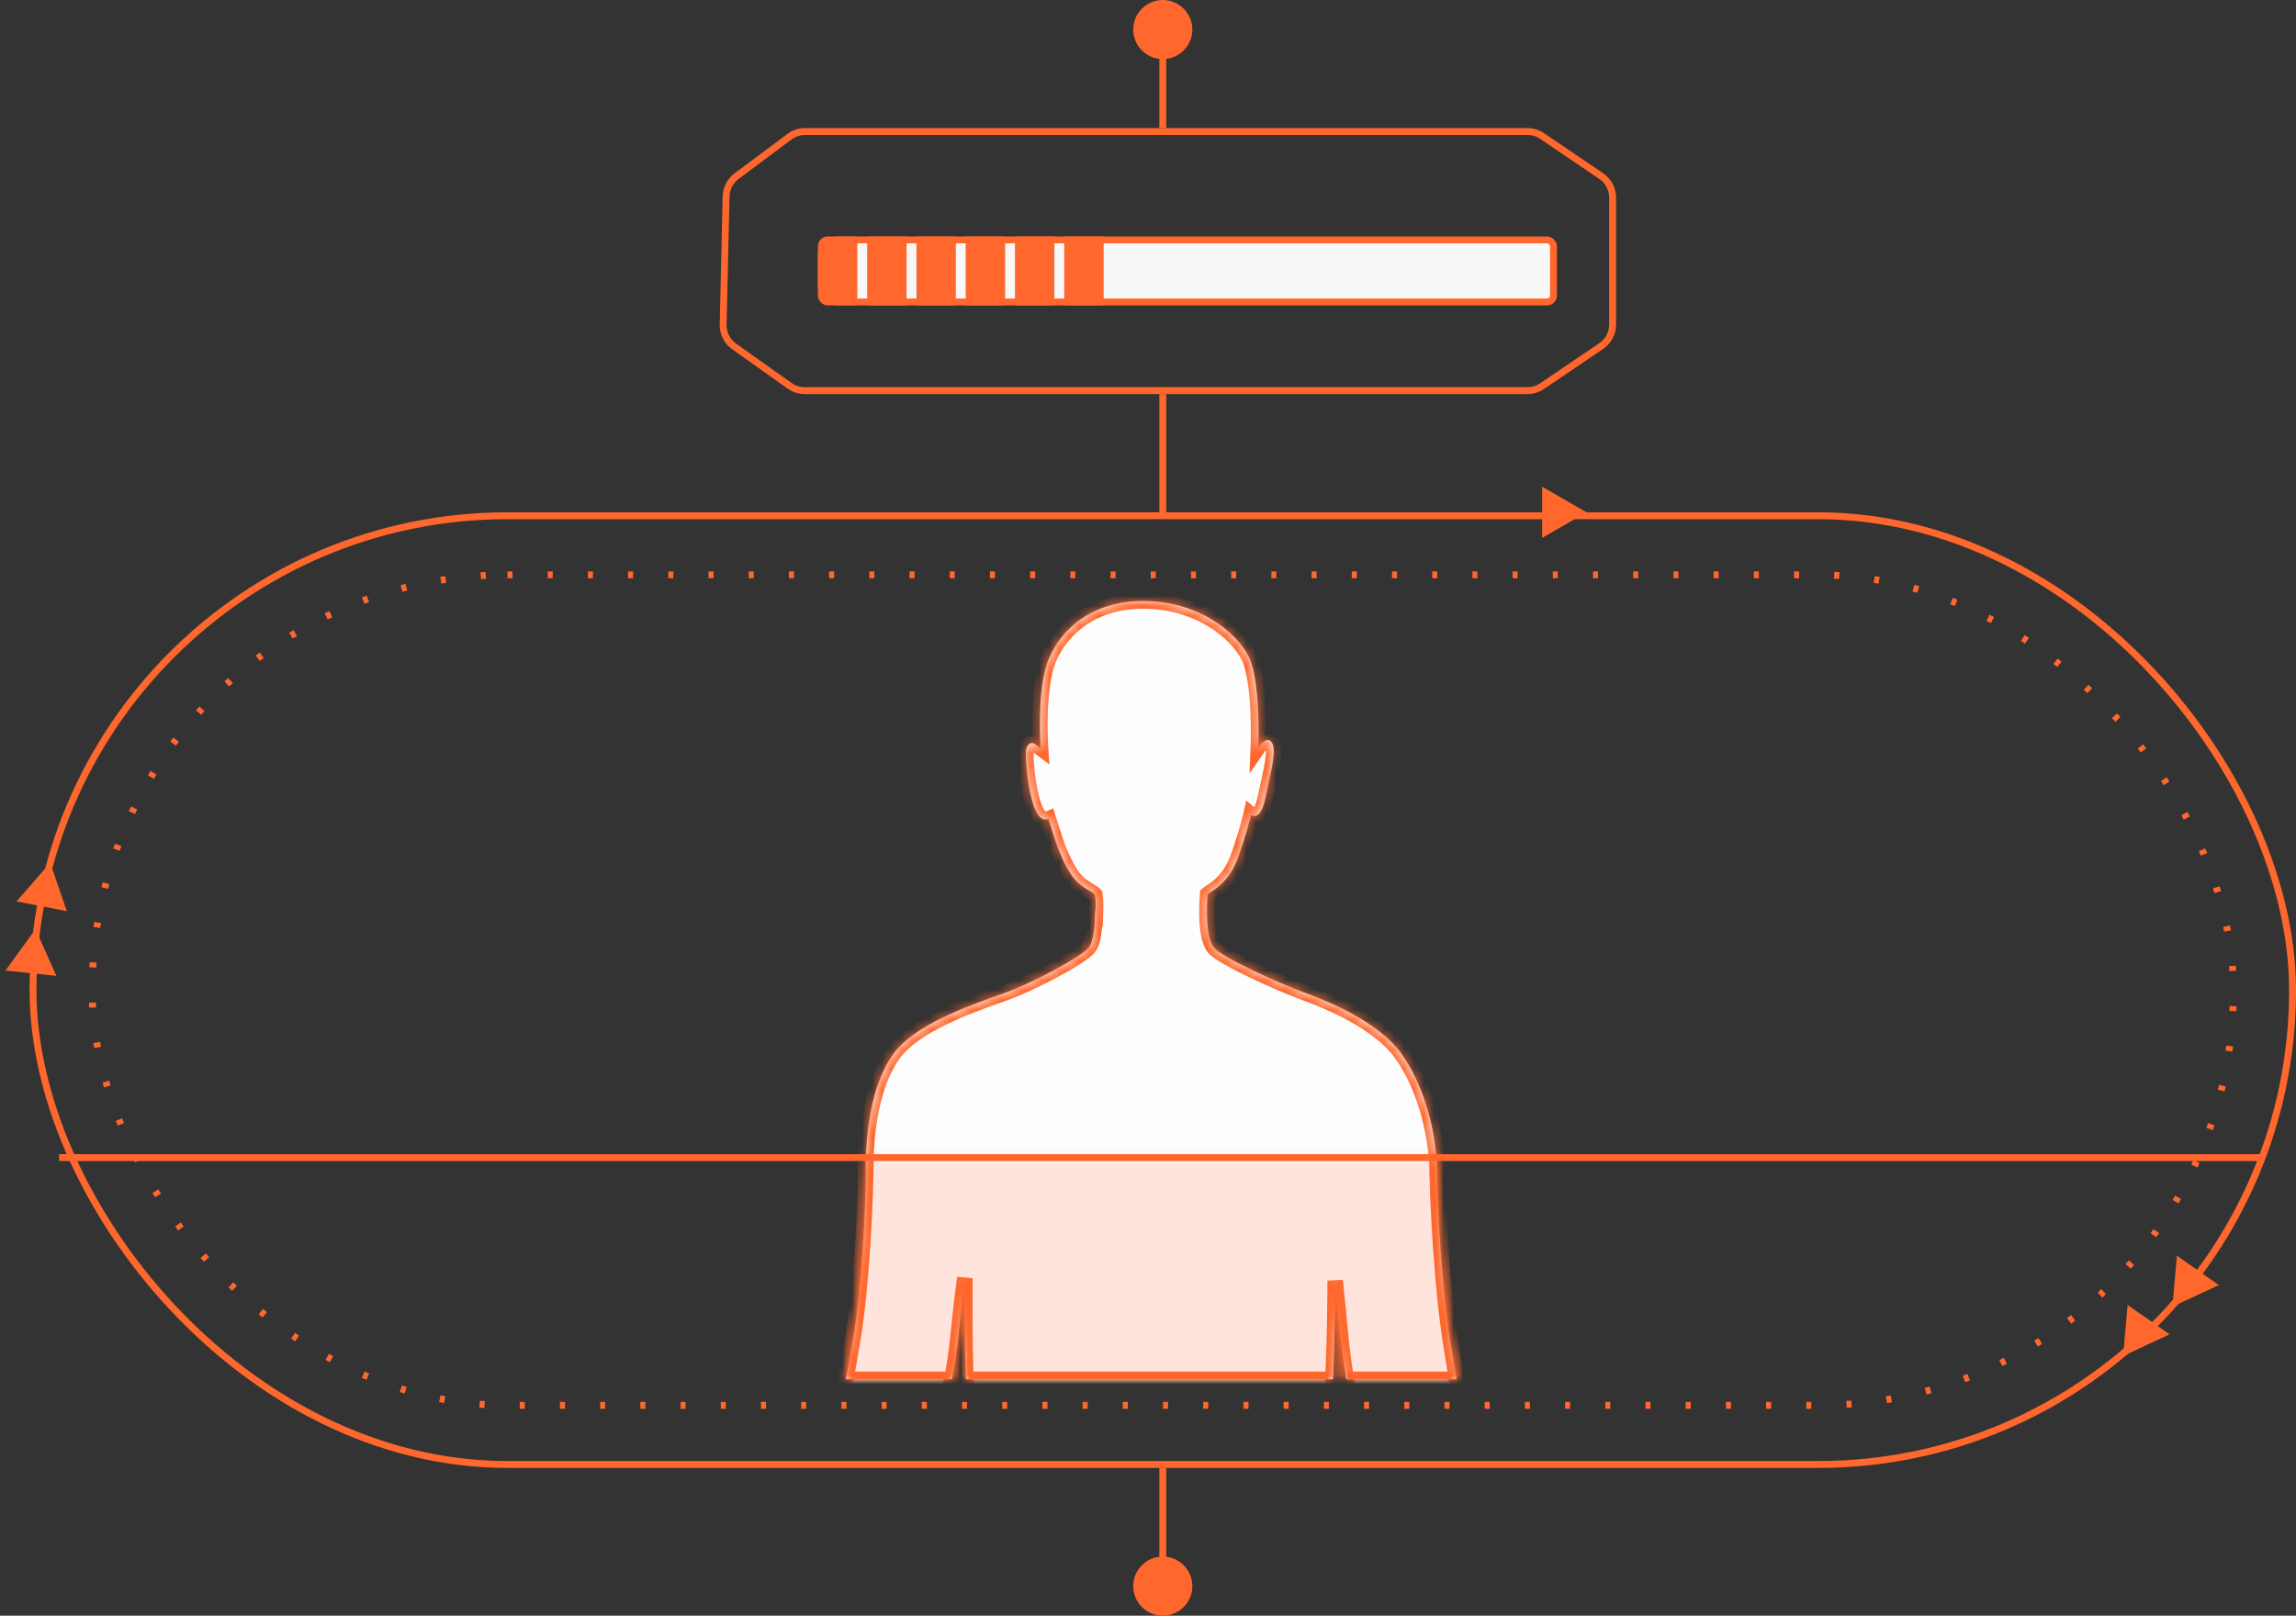 <?xml version="1.0" encoding="UTF-8"?> <svg xmlns="http://www.w3.org/2000/svg" width="233" height="164" viewBox="0 0 233 164" fill="none"><rect x="0" y="0" width="233" height="164" fill="#333333" stroke="none"/><path d="M73.683 19.943C73.702 19.128 74.095 18.367 74.749 17.879L80.117 13.876C80.575 13.534 81.13 13.35 81.701 13.35H155.006C155.537 13.35 156.055 13.509 156.493 13.807L162.487 17.87C163.214 18.363 163.65 19.185 163.65 20.064V32.937C163.65 33.815 163.214 34.637 162.487 35.13L156.493 39.193C156.055 39.491 155.537 39.65 155.006 39.65H81.663C81.113 39.65 80.576 39.479 80.128 39.16L74.501 35.164C73.784 34.654 73.366 33.822 73.386 32.943L73.683 19.943Z" stroke="#FF672D" stroke-width="0.7"></path><rect x="83.35" y="24.35" width="74.3" height="6.3" rx="0.65" fill="#F8F8F8" stroke="#FF672D" stroke-width="0.7"></rect><path d="M83 26C83 24.895 83.895 24 85 24H87V31H85C83.895 31 83 30.105 83 29V26Z" fill="#FF672D"></path><rect x="88" y="24" width="4" height="7" fill="#FF672D"></rect><rect x="93" y="24" width="4" height="7" fill="#FF672D"></rect><rect x="98" y="24" width="4" height="7" fill="#FF672D"></rect><rect x="108" y="24" width="4" height="7" fill="#FF672D"></rect><rect x="103" y="24" width="4" height="7" fill="#FF672D"></rect><circle cx="118" cy="3" r="3" fill="#FF672D"></circle><path d="M118 40V52" stroke="#FF672D" stroke-width="0.7"></path><path d="M118 3L118 13" stroke="#FF672D" stroke-width="0.7"></path><rect x="3.35" y="52.35" width="229.3" height="96.3" rx="48.15" stroke="#FF672D" stroke-width="0.7"></rect><rect x="9.35" y="58.35" width="217.3" height="84.3" rx="42.15" stroke="#FF672D" stroke-width="0.7" stroke-dasharray="0.51 3.57"></rect><mask id="path-14-inside-1_388_398" fill="white"><path fill-rule="evenodd" clip-rule="evenodd" d="M132.388 100.757C135.094 101.749 139.887 103.767 142.201 106.921L142.179 106.91C144.401 109.932 145.692 114.596 145.795 118.169H145.805C145.805 118.246 145.81 118.326 145.815 118.406C145.821 118.486 145.826 118.566 145.826 118.643C145.826 122.271 146.343 131.413 147.272 136.772L147.354 137.255C147.518 138.207 147.675 139.119 147.82 140H136.621C136.35 138.401 136.151 136.878 136.002 135.394C135.609 131.6 135.497 130.442 135.497 130.442C135.497 130.442 135.497 135.382 135.272 140H98.017C97.858 135.92 97.918 130.2 97.918 130.2C97.918 130.2 97.839 130.62 97.702 131.666C97.595 132.476 97.454 133.661 97.287 135.317C97.122 136.912 96.917 138.386 96.597 140H85.832C86.082 138.672 86.328 137.361 86.544 136.11C87.474 130.751 87.867 122.271 87.867 118.643V118.169H87.856C87.908 114.585 88.487 109.932 90.707 106.91C92.81 104.056 98.194 102.133 101.205 101.057L101.205 101.057L101.226 101.05C101.534 100.94 101.818 100.838 102.07 100.746C104.776 99.764 109.59 97.206 110.457 96.214C111.015 95.574 111.118 93.832 111.129 92.42L111.135 92.426L111.15 92.438L111.171 92.453L111.179 92.118L111.185 91.835C111.187 91.702 111.186 91.573 111.177 91.434C111.165 91.256 111.141 91.059 111.098 90.81C111.028 90.727 110.925 90.649 110.794 90.564C110.719 90.515 110.635 90.464 110.543 90.409L110.522 90.397L110.522 90.396C110.282 90.252 109.997 90.081 109.702 89.85C109.355 89.578 108.992 89.221 108.671 88.726C107.639 87.063 107.256 85.857 106.628 83.877L106.388 83.124C104.683 83.874 104.064 78.162 104.105 76.32C104.115 75.692 104.559 75.162 105.076 75.548L105.592 75.934C105.592 75.934 105.159 69.869 106.44 66.837C107.731 63.782 110.954 60.893 116.304 61.003C121.666 61.113 125.353 64.091 126.665 66.528C127.976 68.954 127.698 75.846 127.698 75.846C127.698 75.846 127.797 75.704 127.947 75.545C127.992 75.497 128.043 75.447 128.096 75.4C128.17 75.333 128.251 75.269 128.334 75.22C128.518 75.11 128.715 75.064 128.885 75.184C129.578 75.674 129.186 77.445 128.736 79.468C128.629 79.949 128.519 80.445 128.42 80.941C127.904 83.521 126.953 82.705 126.953 82.705C126.953 82.705 126.51 84.668 125.611 87.116C124.822 89.263 123.531 90.115 122.877 90.546L122.85 90.564L122.838 90.572C122.774 90.614 122.717 90.652 122.668 90.687C122.623 90.719 122.584 90.749 122.553 90.777C122.45 92.31 122.358 95.232 123.225 96.225C124.093 97.206 129.681 99.764 132.388 100.757Z"></path></mask><path fill-rule="evenodd" clip-rule="evenodd" d="M132.388 100.757C135.094 101.749 139.887 103.767 142.201 106.921L142.179 106.91C144.401 109.932 145.692 114.596 145.795 118.169H145.805C145.805 118.246 145.81 118.326 145.815 118.406C145.821 118.486 145.826 118.566 145.826 118.643C145.826 122.271 146.343 131.413 147.272 136.772L147.354 137.255C147.518 138.207 147.675 139.119 147.82 140H136.621C136.35 138.401 136.151 136.878 136.002 135.394C135.609 131.6 135.497 130.442 135.497 130.442C135.497 130.442 135.497 135.382 135.272 140H98.017C97.858 135.92 97.918 130.2 97.918 130.2C97.918 130.2 97.839 130.62 97.702 131.666C97.595 132.476 97.454 133.661 97.287 135.317C97.122 136.912 96.917 138.386 96.597 140H85.832C86.082 138.672 86.328 137.361 86.544 136.11C87.474 130.751 87.867 122.271 87.867 118.643V118.169H87.856C87.908 114.585 88.487 109.932 90.707 106.91C92.81 104.056 98.194 102.133 101.205 101.057L101.205 101.057L101.226 101.05C101.534 100.94 101.818 100.838 102.07 100.746C104.776 99.764 109.59 97.206 110.457 96.214C111.015 95.574 111.118 93.832 111.129 92.42L111.135 92.426L111.15 92.438L111.171 92.453L111.179 92.118L111.185 91.835C111.187 91.702 111.186 91.573 111.177 91.434C111.165 91.256 111.141 91.059 111.098 90.81C111.028 90.727 110.925 90.649 110.794 90.564C110.719 90.515 110.635 90.464 110.543 90.409L110.522 90.397L110.522 90.396C110.282 90.252 109.997 90.081 109.702 89.85C109.355 89.578 108.992 89.221 108.671 88.726C107.639 87.063 107.256 85.857 106.628 83.877L106.388 83.124C104.683 83.874 104.064 78.162 104.105 76.32C104.115 75.692 104.559 75.162 105.076 75.548L105.592 75.934C105.592 75.934 105.159 69.869 106.44 66.837C107.731 63.782 110.954 60.893 116.304 61.003C121.666 61.113 125.353 64.091 126.665 66.528C127.976 68.954 127.698 75.846 127.698 75.846C127.698 75.846 127.797 75.704 127.947 75.545C127.992 75.497 128.043 75.447 128.096 75.4C128.17 75.333 128.251 75.269 128.334 75.22C128.518 75.11 128.715 75.064 128.885 75.184C129.578 75.674 129.186 77.445 128.736 79.468C128.629 79.949 128.519 80.445 128.42 80.941C127.904 83.521 126.953 82.705 126.953 82.705C126.953 82.705 126.51 84.668 125.611 87.116C124.822 89.263 123.531 90.115 122.877 90.546L122.85 90.564L122.838 90.572C122.774 90.614 122.717 90.652 122.668 90.687C122.623 90.719 122.584 90.749 122.553 90.777C122.45 92.31 122.358 95.232 123.225 96.225C124.093 97.206 129.681 99.764 132.388 100.757Z" fill="#FDFDFD"></path><path d="M142.201 106.921L141.836 107.621L142.837 106.454L142.201 106.921ZM132.388 100.757L132.659 100.016L132.659 100.016L132.388 100.757ZM142.179 106.91L142.544 106.21L141.543 107.378L142.179 106.91ZM145.795 118.169L145.006 118.192L145.028 118.958H145.795V118.169ZM145.805 118.169H146.594V117.38H145.805V118.169ZM147.272 136.772L148.05 136.639L148.049 136.637L147.272 136.772ZM147.354 137.255L146.576 137.388L146.576 137.389L147.354 137.255ZM147.82 140V140.789H148.751L148.599 139.871L147.82 140ZM136.621 140L135.843 140.132L135.955 140.789H136.621V140ZM136.002 135.394L136.787 135.315L136.787 135.313L136.002 135.394ZM135.497 130.442L136.282 130.366L134.707 130.442H135.497ZM135.272 140V140.789H136.024L136.06 140.038L135.272 140ZM98.017 140L97.229 140.031L97.258 140.789H98.017V140ZM97.918 130.2L98.707 130.208L97.142 130.055L97.918 130.2ZM97.702 131.666L98.484 131.77L98.484 131.769L97.702 131.666ZM97.287 135.317L98.072 135.398L98.073 135.396L97.287 135.317ZM96.597 140V140.789H97.245L97.371 140.154L96.597 140ZM85.832 140L85.057 139.854L84.881 140.789H85.832V140ZM86.544 136.11L85.766 135.975L85.766 135.976L86.544 136.11ZM87.867 118.169H88.656V117.38H87.867V118.169ZM87.856 118.169L87.067 118.158L87.056 118.958H87.856V118.169ZM90.707 106.91L90.072 106.442L90.071 106.443L90.707 106.91ZM101.205 101.057L101.47 101.8L101.475 101.799L101.205 101.057ZM101.205 101.057L100.949 100.31L100.942 100.313L100.934 100.315L101.205 101.057ZM101.226 101.05L101.483 101.796L101.492 101.793L101.226 101.05ZM102.07 100.746L101.801 100.004L101.798 100.004L102.07 100.746ZM110.457 96.214L111.052 96.733L111.052 96.732L110.457 96.214ZM111.129 92.42L111.668 91.843L110.354 90.616L110.34 92.414L111.129 92.42ZM111.135 92.426L110.597 93.002L110.618 93.023L110.642 93.042L111.135 92.426ZM111.15 92.438L110.657 93.054L110.665 93.06L110.673 93.066L111.15 92.438ZM111.171 92.453L110.693 93.081L111.923 94.017L111.96 92.472L111.171 92.453ZM111.179 92.118L111.968 92.137L111.968 92.135L111.179 92.118ZM111.185 91.835L111.974 91.852L111.974 91.847L111.185 91.835ZM111.177 91.434L111.964 91.383L111.964 91.381L111.177 91.434ZM111.098 90.81L111.876 90.674L111.839 90.465L111.702 90.302L111.098 90.81ZM110.794 90.564L110.364 91.226L110.365 91.227L110.794 90.564ZM110.543 90.409L110.132 91.083L110.138 91.087L110.543 90.409ZM110.522 90.397L110.933 89.723L110.924 89.717L110.522 90.397ZM110.522 90.396L110.115 91.073L110.12 91.076L110.522 90.396ZM109.702 89.85L109.214 90.471L109.215 90.472L109.702 89.85ZM108.671 88.726L108 89.142L108.004 89.149L108.009 89.155L108.671 88.726ZM106.628 83.877L107.381 83.639L107.38 83.638L106.628 83.877ZM106.388 83.124L107.14 82.884L106.874 82.048L106.07 82.401L106.388 83.124ZM104.105 76.32L104.895 76.338L104.895 76.333L104.105 76.32ZM105.076 75.548L104.603 76.181L104.603 76.181L105.076 75.548ZM105.592 75.934L105.12 76.567L106.503 77.6L106.38 75.878L105.592 75.934ZM106.44 66.837L105.713 66.529L105.713 66.529L106.44 66.837ZM116.304 61.003L116.32 60.214L116.32 60.214L116.304 61.003ZM126.665 66.528L125.97 66.902L125.971 66.903L126.665 66.528ZM127.698 75.846L126.909 75.814L126.8 78.515L128.346 76.297L127.698 75.846ZM127.947 75.545L128.52 76.088L128.522 76.087L127.947 75.545ZM128.096 75.4L128.623 75.987L128.627 75.984L128.096 75.4ZM128.334 75.22L128.738 75.898L128.739 75.897L128.334 75.22ZM128.885 75.184L129.341 74.54L129.339 74.538L128.885 75.184ZM128.736 79.468L127.965 79.297L127.965 79.297L128.736 79.468ZM128.42 80.941L129.194 81.096L129.194 81.095L128.42 80.941ZM126.953 82.705L127.468 82.106L126.473 81.252L126.184 82.531L126.953 82.705ZM125.611 87.116L126.352 87.388L126.352 87.388L125.611 87.116ZM122.877 90.546L122.442 89.887L122.437 89.891L122.877 90.546ZM122.85 90.564L123.284 91.223L123.29 91.219L122.85 90.564ZM122.838 90.572L123.272 91.231L123.273 91.231L122.838 90.572ZM122.668 90.687L122.208 90.045L122.208 90.045L122.668 90.687ZM122.553 90.777L122.02 90.195L121.787 90.409L121.766 90.724L122.553 90.777ZM123.225 96.225L122.631 96.744L122.634 96.747L123.225 96.225ZM142.837 106.454C141.583 104.745 139.695 103.386 137.827 102.34C135.949 101.288 134.03 100.518 132.659 100.016L132.116 101.498C133.451 101.988 135.282 102.724 137.055 103.717C138.839 104.716 140.504 105.943 141.564 107.388L142.837 106.454ZM141.815 107.61L141.836 107.621L142.565 106.221L142.544 106.21L141.815 107.61ZM146.584 118.146C146.477 114.451 145.152 109.621 142.815 106.443L141.543 107.378C143.65 110.242 144.906 114.742 145.006 118.192L146.584 118.146ZM145.805 117.38H145.795V118.958H145.805V117.38ZM146.603 118.354C146.597 118.269 146.594 118.215 146.594 118.169H145.016C145.016 118.277 145.023 118.383 145.028 118.458L146.603 118.354ZM146.615 118.643C146.615 118.535 146.608 118.429 146.603 118.354L145.028 118.458C145.033 118.543 145.037 118.597 145.037 118.643H146.615ZM148.049 136.637C147.13 131.336 146.615 122.242 146.615 118.643H145.037C145.037 122.3 145.555 131.49 146.494 136.907L148.049 136.637ZM148.132 137.122L148.05 136.639L146.494 136.906L146.576 137.388L148.132 137.122ZM148.599 139.871C148.453 138.987 148.296 138.073 148.132 137.121L146.576 137.389C146.74 138.342 146.896 139.251 147.042 140.129L148.599 139.871ZM136.621 140.789H147.82V139.211H136.621V140.789ZM135.217 135.473C135.368 136.973 135.569 138.514 135.843 140.132L137.4 139.868C137.132 138.288 136.935 136.783 136.787 135.315L135.217 135.473ZM135.497 130.442C134.711 130.519 134.711 130.519 134.711 130.519C134.711 130.519 134.711 130.519 134.711 130.519C134.711 130.519 134.711 130.519 134.711 130.519C134.711 130.519 134.711 130.52 134.711 130.52C134.711 130.52 134.711 130.521 134.711 130.523C134.711 130.525 134.712 130.529 134.712 130.533C134.713 130.543 134.715 130.557 134.717 130.577C134.72 130.616 134.726 130.677 134.735 130.761C134.752 130.929 134.778 131.193 134.817 131.575C134.894 132.339 135.02 133.578 135.217 135.475L136.787 135.313C136.591 133.416 136.465 132.179 136.387 131.416C136.349 131.034 136.322 130.772 136.306 130.604C136.297 130.521 136.291 130.461 136.288 130.422C136.286 130.402 136.284 130.388 136.283 130.379C136.283 130.374 136.283 130.371 136.282 130.369C136.282 130.368 136.282 130.367 136.282 130.366C136.282 130.366 136.282 130.366 136.282 130.366C136.282 130.366 136.282 130.366 136.282 130.366C136.282 130.366 136.282 130.366 136.282 130.366C136.282 130.366 136.282 130.366 135.497 130.442ZM136.06 140.038C136.173 137.717 136.23 135.318 136.258 133.502C136.272 132.593 136.279 131.829 136.282 131.291C136.284 131.023 136.285 130.811 136.285 130.666C136.286 130.593 136.286 130.538 136.286 130.5C136.286 130.481 136.286 130.467 136.286 130.457C136.286 130.452 136.286 130.449 136.286 130.446C136.286 130.445 136.286 130.444 136.286 130.443C136.286 130.443 136.286 130.443 136.286 130.443C136.286 130.442 136.286 130.442 136.286 130.442C136.286 130.442 136.286 130.442 135.497 130.442C134.707 130.442 134.707 130.442 134.707 130.442C134.707 130.442 134.707 130.442 134.707 130.442C134.707 130.443 134.707 130.443 134.707 130.443C134.707 130.444 134.707 130.444 134.707 130.446C134.707 130.448 134.707 130.451 134.707 130.456C134.707 130.465 134.707 130.479 134.707 130.498C134.707 130.535 134.707 130.59 134.707 130.661C134.706 130.804 134.705 131.014 134.704 131.281C134.7 131.814 134.693 132.574 134.679 133.477C134.651 135.285 134.595 137.665 134.484 139.962L136.06 140.038ZM98.017 140.789H135.272V139.211H98.017V140.789ZM97.918 130.2C97.129 130.191 97.129 130.191 97.129 130.192C97.129 130.192 97.129 130.192 97.129 130.192C97.129 130.192 97.129 130.192 97.129 130.193C97.128 130.193 97.128 130.194 97.128 130.196C97.128 130.199 97.128 130.203 97.128 130.208C97.128 130.22 97.128 130.236 97.128 130.258C97.127 130.301 97.127 130.365 97.126 130.447C97.125 130.612 97.123 130.852 97.122 131.153C97.118 131.755 97.116 132.6 97.118 133.572C97.124 135.515 97.148 137.976 97.229 140.031L98.806 139.969C98.727 137.944 98.702 135.505 98.697 133.568C98.695 132.6 98.697 131.76 98.7 131.161C98.702 130.862 98.704 130.624 98.705 130.46C98.706 130.378 98.706 130.315 98.706 130.272C98.707 130.251 98.707 130.235 98.707 130.224C98.707 130.219 98.707 130.215 98.707 130.212C98.707 130.211 98.707 130.209 98.707 130.209C98.707 130.209 98.707 130.208 98.707 130.208C98.707 130.208 98.707 130.208 98.707 130.208C98.707 130.208 98.707 130.208 97.918 130.2ZM98.484 131.769C98.552 131.252 98.605 130.891 98.641 130.662C98.659 130.548 98.672 130.466 98.681 130.415C98.686 130.389 98.689 130.37 98.691 130.359C98.692 130.353 98.693 130.349 98.693 130.347C98.694 130.345 98.694 130.345 98.694 130.344C98.694 130.344 98.694 130.344 98.694 130.344C98.694 130.344 98.694 130.344 98.694 130.345C98.694 130.345 98.694 130.345 98.694 130.345C98.694 130.345 98.694 130.345 98.694 130.345C98.694 130.345 98.694 130.345 97.918 130.2C97.142 130.055 97.142 130.055 97.142 130.055C97.142 130.055 97.142 130.055 97.142 130.055C97.142 130.055 97.142 130.055 97.142 130.055C97.142 130.055 97.142 130.055 97.142 130.056C97.142 130.056 97.141 130.057 97.141 130.057C97.141 130.059 97.141 130.061 97.14 130.063C97.14 130.067 97.138 130.073 97.137 130.081C97.134 130.097 97.13 130.119 97.125 130.149C97.115 130.209 97.1 130.298 97.081 130.419C97.043 130.662 96.989 131.035 96.919 131.564L98.484 131.769ZM98.073 135.396C98.238 133.747 98.379 132.57 98.484 131.77L96.919 131.563C96.811 132.382 96.669 133.576 96.502 135.238L98.073 135.396ZM97.371 140.154C97.697 138.511 97.906 137.012 98.072 135.398L96.502 135.235C96.339 136.812 96.137 138.262 95.823 139.846L97.371 140.154ZM85.832 140.789H96.597V139.211H85.832V140.789ZM85.766 135.976C85.551 137.219 85.307 138.526 85.057 139.854L86.608 140.146C86.858 138.818 87.104 137.502 87.322 136.245L85.766 135.976ZM87.077 118.643C87.077 122.249 86.686 130.679 85.766 135.975L87.322 136.245C88.263 130.823 88.656 122.293 88.656 118.643H87.077ZM87.077 118.169V118.643H88.656V118.169H87.077ZM87.856 118.958H87.867V117.38H87.856V118.958ZM90.071 106.443C87.693 109.678 87.119 114.554 87.067 118.158L88.646 118.18C88.697 114.616 89.281 110.185 91.343 107.377L90.071 106.443ZM100.939 100.314C99.438 100.85 97.299 101.614 95.269 102.608C93.261 103.591 91.242 104.854 90.072 106.442L91.343 107.378C92.276 106.113 94 104.987 95.963 104.026C97.903 103.076 99.961 102.34 101.47 101.8L100.939 100.314ZM100.934 100.315L100.934 100.316L101.475 101.799L101.476 101.798L100.934 100.315ZM100.97 100.303L100.949 100.31L101.462 101.803L101.483 101.796L100.97 100.303ZM101.798 100.004C101.549 100.096 101.269 100.196 100.96 100.306L101.492 101.793C101.799 101.683 102.086 101.58 102.341 101.487L101.798 100.004ZM109.863 95.694C109.729 95.847 109.356 96.14 108.735 96.538C108.142 96.918 107.393 97.352 106.58 97.788C104.948 98.665 103.105 99.531 101.801 100.004L102.339 101.488C103.741 100.979 105.658 100.075 107.327 99.179C108.163 98.73 108.95 98.276 109.588 97.867C110.198 97.475 110.752 97.076 111.052 96.733L109.863 95.694ZM110.34 92.414C110.335 93.109 110.306 93.857 110.217 94.497C110.172 94.817 110.114 95.091 110.045 95.308C109.972 95.535 109.902 95.65 109.863 95.695L111.052 96.732C111.292 96.458 111.444 96.114 111.548 95.79C111.655 95.457 111.728 95.088 111.78 94.716C111.884 93.972 111.913 93.142 111.919 92.426L110.34 92.414ZM111.674 91.849L111.668 91.843L110.59 92.997L110.597 93.002L111.674 91.849ZM111.644 91.822L111.629 91.809L110.642 93.042L110.657 93.054L111.644 91.822ZM111.648 91.825L111.628 91.809L110.673 93.066L110.693 93.081L111.648 91.825ZM110.39 92.099L110.382 92.434L111.96 92.472L111.968 92.137L110.39 92.099ZM110.396 91.819L110.39 92.101L111.968 92.135L111.974 91.852L110.396 91.819ZM110.389 91.486C110.396 91.596 110.397 91.702 110.396 91.824L111.974 91.847C111.976 91.702 111.975 91.551 111.964 91.383L110.389 91.486ZM110.32 90.946C110.36 91.171 110.379 91.34 110.389 91.488L111.964 91.381C111.95 91.171 111.923 90.947 111.876 90.674L110.32 90.946ZM110.365 91.227C110.418 91.261 110.454 91.287 110.478 91.306C110.502 91.325 110.503 91.329 110.494 91.319L111.702 90.302C111.553 90.125 111.366 89.994 111.223 89.902L110.365 91.227ZM110.138 91.087C110.228 91.141 110.301 91.185 110.364 91.226L111.225 89.903C111.136 89.845 111.042 89.788 110.948 89.732L110.138 91.087ZM110.111 91.07L110.132 91.083L110.954 89.736L110.933 89.723L110.111 91.07ZM110.12 91.076L110.12 91.076L110.924 89.717L110.924 89.717L110.12 91.076ZM109.215 90.472C109.554 90.736 109.876 90.929 110.115 91.073L110.928 89.72C110.687 89.575 110.441 89.426 110.188 89.228L109.215 90.472ZM108.009 89.155C108.385 89.737 108.812 90.155 109.214 90.471L110.189 89.229C109.897 89 109.598 88.706 109.333 88.297L108.009 89.155ZM105.876 84.116C106.504 86.097 106.911 87.388 108 89.142L109.342 88.31C108.367 86.739 108.008 85.617 107.381 83.639L105.876 84.116ZM105.636 83.364L105.876 84.117L107.38 83.638L107.14 82.884L105.636 83.364ZM103.316 76.302C103.294 77.287 103.445 79.241 103.823 80.872C104.009 81.676 104.27 82.487 104.644 83.065C104.832 83.355 105.092 83.655 105.452 83.832C105.85 84.026 106.29 84.029 106.706 83.847L106.07 82.401C106.06 82.406 106.108 82.395 106.146 82.413C106.146 82.413 106.078 82.376 105.969 82.207C105.749 81.867 105.537 81.276 105.361 80.516C105.014 79.018 104.875 77.195 104.895 76.338L103.316 76.302ZM105.548 74.916C105.305 74.734 105.005 74.614 104.672 74.629C104.34 74.644 104.066 74.789 103.866 74.973C103.489 75.32 103.324 75.84 103.316 76.308L104.895 76.333C104.896 76.265 104.909 76.206 104.925 76.165C104.942 76.121 104.953 76.118 104.935 76.135C104.912 76.156 104.846 76.202 104.743 76.206C104.639 76.211 104.589 76.17 104.603 76.181L105.548 74.916ZM106.065 75.302L105.548 74.916L104.603 76.181L105.12 76.567L106.065 75.302ZM105.713 66.529C105.009 68.195 104.798 70.603 104.746 72.501C104.72 73.469 104.735 74.338 104.756 74.966C104.766 75.28 104.778 75.534 104.788 75.71C104.793 75.799 104.797 75.868 104.8 75.915C104.801 75.939 104.803 75.957 104.804 75.97C104.804 75.976 104.804 75.981 104.805 75.984C104.805 75.986 104.805 75.988 104.805 75.989C104.805 75.989 104.805 75.99 104.805 75.99C104.805 75.99 104.805 75.99 104.805 75.99C104.805 75.99 104.805 75.99 105.592 75.934C106.38 75.878 106.38 75.878 106.38 75.878C106.38 75.878 106.38 75.878 106.38 75.878C106.38 75.878 106.38 75.878 106.38 75.877C106.38 75.877 106.379 75.876 106.379 75.875C106.379 75.873 106.379 75.869 106.379 75.863C106.378 75.853 106.377 75.837 106.375 75.815C106.373 75.772 106.369 75.708 106.364 75.625C106.355 75.458 106.344 75.215 106.333 74.913C106.313 74.308 106.299 73.472 106.325 72.544C106.376 70.652 106.589 68.511 107.167 67.144L105.713 66.529ZM116.32 60.214C110.631 60.097 107.123 63.192 105.713 66.529L107.167 67.144C108.338 64.372 111.277 61.689 116.288 61.792L116.32 60.214ZM127.36 66.153C125.91 63.461 121.961 60.33 116.32 60.214L116.288 61.792C121.37 61.897 124.795 64.72 125.97 66.902L127.36 66.153ZM127.698 75.846C128.487 75.878 128.487 75.878 128.487 75.878C128.487 75.878 128.487 75.877 128.487 75.877C128.487 75.877 128.487 75.877 128.487 75.876C128.487 75.875 128.487 75.874 128.487 75.872C128.487 75.868 128.487 75.862 128.487 75.856C128.488 75.841 128.489 75.821 128.49 75.795C128.491 75.742 128.494 75.665 128.496 75.566C128.502 75.368 128.507 75.085 128.51 74.738C128.516 74.044 128.51 73.092 128.462 72.06C128.414 71.031 128.324 69.91 128.159 68.882C127.997 67.873 127.752 66.88 127.359 66.152L125.971 66.903C126.233 67.389 126.445 68.167 126.6 69.132C126.752 70.079 126.838 71.136 126.885 72.133C126.931 73.128 126.937 74.051 126.932 74.725C126.929 75.062 126.923 75.335 126.918 75.525C126.916 75.619 126.913 75.692 126.912 75.742C126.911 75.766 126.91 75.785 126.91 75.797C126.91 75.803 126.909 75.808 126.909 75.811C126.909 75.812 126.909 75.813 126.909 75.814C126.909 75.814 126.909 75.814 126.909 75.814C126.909 75.814 126.909 75.814 126.909 75.814C126.909 75.814 126.909 75.814 127.698 75.846ZM127.374 75.003C127.278 75.104 127.2 75.198 127.146 75.267C127.118 75.302 127.096 75.332 127.08 75.354C127.072 75.365 127.065 75.374 127.06 75.38C127.058 75.384 127.056 75.387 127.054 75.389C127.053 75.391 127.053 75.392 127.052 75.392C127.052 75.393 127.051 75.393 127.051 75.394C127.051 75.394 127.051 75.394 127.051 75.394C127.051 75.394 127.051 75.394 127.05 75.395C127.05 75.395 127.05 75.395 127.05 75.395C127.05 75.395 127.05 75.395 127.698 75.846C128.346 76.297 128.345 76.297 128.345 76.297C128.345 76.297 128.345 76.297 128.345 76.298C128.345 76.298 128.345 76.298 128.345 76.298C128.345 76.298 128.345 76.298 128.345 76.298C128.345 76.298 128.345 76.299 128.344 76.299C128.344 76.299 128.344 76.299 128.344 76.3C128.344 76.3 128.344 76.3 128.344 76.299C128.345 76.297 128.348 76.294 128.351 76.289C128.359 76.279 128.371 76.264 128.387 76.243C128.419 76.202 128.466 76.146 128.52 76.088L127.374 75.003ZM127.57 74.812C127.498 74.876 127.431 74.942 127.373 75.004L128.522 76.087C128.553 76.053 128.588 76.019 128.623 75.987L127.57 74.812ZM127.931 74.541C127.789 74.625 127.666 74.724 127.566 74.815L128.627 75.984C128.674 75.941 128.712 75.913 128.738 75.898L127.931 74.541ZM129.339 74.538C128.782 74.147 128.208 74.376 127.93 74.542L128.739 75.897C128.773 75.877 128.758 75.894 128.7 75.901C128.667 75.904 128.621 75.904 128.569 75.891C128.515 75.879 128.468 75.856 128.431 75.83L129.339 74.538ZM129.506 79.64C129.727 78.646 129.952 77.641 130.025 76.822C130.062 76.412 130.067 75.995 129.991 75.62C129.916 75.245 129.74 74.822 129.341 74.54L128.43 75.829C128.377 75.792 128.412 75.774 128.444 75.932C128.476 76.091 128.484 76.335 128.453 76.681C128.391 77.376 128.194 78.268 127.965 79.297L129.506 79.64ZM129.194 81.095C129.291 80.609 129.399 80.122 129.506 79.639L127.965 79.297C127.859 79.777 127.747 80.281 127.646 80.786L129.194 81.095ZM126.953 82.705C126.439 83.304 126.44 83.304 126.44 83.305C126.44 83.305 126.441 83.305 126.441 83.306C126.442 83.306 126.443 83.307 126.444 83.308C126.445 83.309 126.447 83.311 126.449 83.312C126.452 83.315 126.456 83.318 126.46 83.321C126.468 83.328 126.478 83.335 126.489 83.344C126.51 83.36 126.538 83.379 126.57 83.4C126.633 83.441 126.723 83.49 126.835 83.532C127.062 83.617 127.404 83.674 127.781 83.525C128.152 83.38 128.441 83.082 128.66 82.693C128.878 82.307 129.056 81.786 129.194 81.096L127.646 80.786C127.526 81.386 127.391 81.73 127.286 81.917C127.182 82.101 127.136 82.083 127.205 82.056C127.281 82.026 127.353 82.04 127.385 82.052C127.4 82.058 127.411 82.064 127.421 82.07C127.426 82.074 127.432 82.078 127.44 82.084C127.443 82.086 127.448 82.09 127.452 82.093C127.455 82.095 127.457 82.097 127.46 82.099C127.461 82.1 127.462 82.102 127.464 82.103C127.464 82.103 127.465 82.104 127.466 82.104C127.466 82.105 127.466 82.105 127.467 82.105C127.467 82.106 127.468 82.106 126.953 82.705ZM126.352 87.388C126.81 86.14 127.152 85.017 127.379 84.206C127.493 83.799 127.579 83.47 127.636 83.242C127.664 83.127 127.686 83.038 127.701 82.977C127.708 82.946 127.713 82.922 127.717 82.906C127.719 82.898 127.721 82.891 127.722 82.887C127.722 82.885 127.723 82.883 127.723 82.882C127.723 82.881 127.723 82.88 127.723 82.88C127.723 82.88 127.723 82.88 127.723 82.879C127.723 82.879 127.723 82.879 127.723 82.879C127.723 82.879 127.723 82.879 126.953 82.705C126.184 82.531 126.184 82.531 126.184 82.531C126.184 82.531 126.184 82.531 126.184 82.531C126.184 82.531 126.184 82.531 126.184 82.531C126.184 82.531 126.184 82.531 126.183 82.531C126.183 82.532 126.183 82.533 126.183 82.535C126.182 82.538 126.181 82.543 126.179 82.549C126.176 82.563 126.171 82.584 126.165 82.612C126.151 82.667 126.131 82.75 126.104 82.858C126.05 83.074 125.969 83.389 125.859 83.779C125.64 84.561 125.311 85.644 124.87 86.844L126.352 87.388ZM123.312 91.205C124.018 90.739 125.477 89.77 126.352 87.388L124.87 86.844C124.167 88.755 123.044 89.49 122.442 89.887L123.312 91.205ZM123.29 91.219L123.317 91.201L122.437 89.891L122.41 89.909L123.29 91.219ZM123.273 91.231L123.284 91.223L122.415 89.905L122.403 89.913L123.273 91.231ZM123.128 91.328C123.162 91.304 123.205 91.276 123.272 91.231L122.404 89.913C122.344 89.953 122.272 90 122.208 90.045L123.128 91.328ZM123.087 91.359C123.081 91.364 123.081 91.363 123.09 91.357C123.098 91.35 123.11 91.341 123.129 91.328L122.208 90.045C122.158 90.081 122.087 90.134 122.02 90.195L123.087 91.359ZM123.819 95.705C123.721 95.593 123.604 95.364 123.505 94.975C123.409 94.6 123.347 94.145 123.313 93.649C123.244 92.656 123.29 91.585 123.341 90.83L121.766 90.724C121.714 91.502 121.662 92.658 121.738 93.758C121.776 94.308 121.847 94.865 121.975 95.365C122.099 95.852 122.295 96.36 122.631 96.744L123.819 95.705ZM132.659 100.016C131.336 99.53 129.286 98.653 127.459 97.775C126.546 97.336 125.7 96.903 125.034 96.522C124.701 96.331 124.421 96.159 124.204 96.01C123.976 95.853 123.859 95.75 123.817 95.702L122.634 96.747C122.808 96.945 123.056 97.136 123.31 97.311C123.575 97.493 123.896 97.69 124.25 97.892C124.961 98.299 125.844 98.75 126.775 99.198C128.635 100.092 130.733 100.991 132.116 101.498L132.659 100.016Z" fill="#FF672D" mask="url(#path-14-inside-1_388_398)"></path><mask id="mask0_388_398" style="mask-type:alpha" maskUnits="userSpaceOnUse" x="82" y="117" width="71" height="23"><rect x="82" y="117.43" width="71" height="22.57" fill="#D9D9D9"></rect></mask><g mask="url(#mask0_388_398)"><mask id="path-17-inside-2_388_398" fill="white"><path d="M142.201 105.346C139.887 102.042 135.094 99.928 132.388 98.888C129.681 97.848 124.093 95.168 123.225 94.14C122.358 93.1 122.451 90.039 122.553 88.433C122.584 88.404 122.623 88.373 122.668 88.338C122.72 88.3 122.781 88.257 122.85 88.21L122.877 88.191C123.531 87.739 124.822 86.846 125.611 84.598C126.51 82.033 126.954 79.977 126.954 79.977C126.954 79.977 127.904 80.832 128.42 78.128C128.519 77.609 128.629 77.09 128.736 76.586C129.186 74.467 129.578 72.611 128.885 72.098C128.715 71.972 128.518 72.02 128.335 72.135C128.251 72.187 128.17 72.253 128.097 72.323C128.043 72.373 127.993 72.426 127.947 72.476C127.797 72.642 127.698 72.791 127.698 72.791C127.698 72.791 127.976 65.571 126.665 63.029C125.353 60.476 121.666 57.357 116.304 57.241C110.954 57.126 107.731 60.153 106.44 63.352C105.159 66.529 105.592 72.883 105.592 72.883L105.076 72.479C104.559 72.075 104.116 72.629 104.106 73.288C104.064 75.217 104.684 81.201 106.388 80.415L106.628 81.205C107.256 83.279 107.639 84.542 108.671 86.284C108.992 86.803 109.355 87.176 109.702 87.462C109.998 87.704 110.282 87.883 110.522 88.034L110.543 88.048C110.635 88.105 110.719 88.159 110.795 88.21C110.925 88.299 111.029 88.381 111.098 88.468C111.142 88.728 111.165 88.934 111.177 89.122C111.186 89.267 111.187 89.402 111.185 89.542L111.179 89.838L111.171 90.189L111.151 90.173L111.136 90.16L111.129 90.154C111.118 91.633 111.015 93.458 110.458 94.128C109.59 95.168 104.776 97.848 102.07 98.876C101.818 98.973 101.534 99.079 101.227 99.195L101.205 99.202C98.195 100.329 92.811 102.345 90.707 105.334C88.487 108.5 87.908 113.375 87.857 117.129H87.867V117.626C87.867 121.427 87.474 130.311 86.544 135.925C86.31 137.34 86.043 138.829 85.773 140.334C84.969 144.805 84.141 149.418 84.086 152.642C84.067 153.817 83.781 156.348 83.444 159.339C83.064 162.696 82.62 166.633 82.412 169.889C82.412 169.889 82.093 172.269 81.896 174.638C81.877 174.868 81.854 175.081 81.825 175.279C81.791 175.523 81.75 175.745 81.702 175.952C81.643 176.21 81.573 176.445 81.494 176.671H81.484C81.268 177.289 80.973 177.808 80.605 178.457C80.408 178.803 80.191 179.186 79.954 179.64C78.97 181.52 78.552 184.063 78.193 186.253L78.074 186.975C77.681 189.309 78.931 191.585 79.944 192.324C81.565 193.503 83.033 192.798 83.704 190.973C83.879 190.487 84.059 189.856 84.25 189.182C84.78 187.32 85.404 185.124 86.307 184.734C86.751 184.538 86.627 185.324 86.937 186.906C87.257 188.489 88.754 189.448 89.044 189.448C89.323 189.448 89.953 189.159 89.602 187.646C89.413 186.86 89.394 185.817 89.373 184.659C89.353 183.605 89.332 182.455 89.178 181.315C88.894 179.19 88.463 178.415 88.051 177.677L87.898 177.398C87.804 177.225 87.753 176.96 87.722 176.671C87.703 176.508 87.691 176.334 87.683 176.155C87.677 176.001 87.674 175.843 87.674 175.685C87.675 175.324 87.69 174.964 87.711 174.649C88.138 173.433 88.651 172.109 89.166 170.776L89.199 170.693C90.208 168.089 91.223 165.467 91.638 163.593C92.25 160.86 92.543 158.696 92.82 156.658C93.173 154.053 93.499 151.652 94.426 148.529C96.275 142.325 96.895 139.067 97.287 135.093C97.454 133.359 97.595 132.118 97.702 131.27C97.839 130.174 97.918 129.733 97.918 129.733C97.918 129.733 97.824 139.16 98.186 142.799C98.496 145.895 99.115 154.097 97.887 163.767C97.437 167.3 96.842 169.209 96.223 171.194C96.06 171.716 95.895 172.244 95.731 172.808C95.417 173.889 95.105 175.104 94.81 176.671H94.788C94.313 179.189 93.889 182.609 93.568 187.853H93.579C92.483 205.976 93.454 242.225 94.2 248.002V248.012C94.598 251.106 94.868 253.205 94.591 255.143C94.426 256.275 94.23 257.662 94.043 259.071C94.033 259.071 94.023 259.083 94.023 259.083L93.993 259.372C93.975 259.544 93.95 259.79 93.92 260.099C93.854 260.649 93.796 261.188 93.751 261.708C93.705 262.232 93.672 262.738 93.651 263.218C93.651 263.277 93.646 263.34 93.641 263.4C93.636 263.458 93.631 263.514 93.631 263.565H93.621C93.27 268.498 92.895 281.495 93.97 286.74C94.483 289.256 95.058 291.731 95.598 294.059L95.607 294.101L95.61 294.109C96.803 299.25 97.827 303.663 97.658 306.194C97.399 309.891 97.1 310.411 95.054 313.345C93.092 316.164 93.597 318.671 94.993 319.098C96.387 319.526 96.986 319.722 98.04 320.381C98.907 320.912 100.901 321.27 102.74 321.236C104.238 321.201 106.872 320.808 107.181 319.121C107.542 317.192 106.996 314.917 106.168 310.884C105.687 308.543 106.499 300.696 107.286 293.091C107.85 287.635 108.401 282.303 108.452 279.219C108.514 275.569 108.443 266.418 108.309 263.218C108.243 261.618 108.166 260.239 108.11 259.253L108.071 258.551L108.167 258.06L108.264 257.576L108.503 256.402C108.717 255.35 108.985 254.031 109.291 252.486C110.269 247.576 111.293 217.239 112.117 213.841C112.555 212.032 112.998 210.205 113.474 208.112C113.69 207.16 113.913 206.152 114.145 205.067C114.484 203.487 114.756 202.041 114.983 200.736C115.224 199.356 115.415 198.134 115.578 197.079C116.039 194.114 116.294 192.47 116.892 192.348C117.479 192.468 117.716 194.05 118.142 196.905L118.145 196.916C118.454 198.989 118.862 201.729 119.579 205.067C121.282 213.015 122.037 244.272 124.278 252.567C124.537 253.537 125.012 255.224 125.146 256.148C125.162 256.383 125.175 256.626 125.187 256.875L125.219 257.615C125.207 257.615 125.053 259.949 124.909 263.218L124.888 263.218C124.754 266.418 124.576 275.569 124.639 279.219H124.627C124.679 282.302 125.23 287.632 125.794 293.086C126.58 300.693 127.392 308.543 126.91 310.884L126.69 311.953C125.991 315.332 125.57 317.37 125.898 319.121C126.208 320.808 128.842 321.201 130.34 321.236C132.179 321.27 134.172 320.924 135.04 320.381C136.094 319.734 136.693 319.526 138.087 319.098C139.481 318.671 139.988 316.164 138.026 313.345C135.98 310.411 135.68 309.879 135.422 306.194C135.244 303.655 136.271 299.244 137.468 294.106C137.778 292.772 138.1 291.39 138.415 289.978L138.616 289.072C138.688 288.743 138.76 288.412 138.831 288.08C138.925 287.635 139.018 287.188 139.11 286.74C140.112 281.842 140.114 269.549 139.917 264.627L139.925 264.42L139.93 264.257L139.936 263.826C139.938 263.628 139.938 263.425 139.938 263.218L139.958 263.218C139.958 261.786 139.855 260.099 139.659 258.135C139.65 258.088 139.667 257.717 139.701 257.066L139.749 256.168C140.057 250.367 141.209 205.796 140.268 190.337C139.948 185.127 139.152 180.541 138.285 176.671H138.272C137.72 174.192 137.145 172.008 136.656 170.149C136.119 168.112 135.685 166.464 135.497 165.245C134.876 161.179 134.866 145.987 135.104 142.88C135.497 137.496 135.497 129.987 135.497 129.987C135.497 129.987 135.61 131.2 136.002 135.174C136.384 139.148 137.087 143.388 138.503 148.552C138.685 149.219 138.861 149.826 139.024 150.388C139.104 150.661 139.18 150.923 139.251 151.176C139.509 152.082 139.721 152.875 139.855 153.635L139.873 153.754L139.905 153.962L139.938 154.173L139.958 154.317V154.363C140.041 154.931 140.118 155.499 140.196 156.077L140.314 156.942C140.362 157.291 140.412 157.645 140.465 158.006C140.682 159.488 140.952 161.094 141.374 162.969C141.794 164.841 142.805 167.459 143.81 170.059L143.84 170.135C144.356 171.473 144.87 172.804 145.299 174.025C145.322 174.34 145.339 174.703 145.339 175.065C145.339 175.681 145.295 176.294 145.148 176.659H145.123C145.123 176.659 145.113 176.717 145.103 176.74V176.752L144.951 177.028C144.539 177.766 144.106 178.541 143.822 180.668C143.669 181.808 143.647 182.956 143.627 184.009C143.606 185.165 143.587 186.207 143.398 186.999C143.037 188.5 143.666 188.789 143.956 188.801C144.246 188.801 145.743 187.842 146.063 186.259C146.145 185.855 146.197 185.502 146.237 185.205C146.274 184.921 146.3 184.687 146.331 184.507C146.393 184.137 146.471 183.989 146.694 184.087C147.602 184.477 148.222 186.668 148.749 188.529C148.842 188.859 148.933 189.18 149.022 189.477C149.115 189.789 149.205 190.077 149.296 190.326C149.957 192.151 151.425 192.867 153.056 191.677C154.069 190.938 155.318 188.662 154.926 186.328L154.805 185.601C154.446 183.412 154.03 180.871 153.046 178.993C152.809 178.541 152.593 178.162 152.398 177.819C152.309 177.663 152.225 177.515 152.145 177.37C152.01 177.127 151.886 176.895 151.776 176.659C151.444 175.954 151.217 175.219 151.125 174.025C151.08 173.479 151.027 172.931 150.975 172.413L150.899 171.694L150.848 171.235C150.718 170.088 150.609 169.277 150.609 169.277L150.599 169.254C150.394 165.959 149.944 161.966 149.561 158.583L149.555 158.523C149.366 156.853 149.194 155.334 149.078 154.125C149.032 153.645 148.995 153.213 148.967 152.84C148.944 152.515 148.93 152.235 148.925 152.006C148.914 151.278 148.852 150.481 148.78 149.638C148.751 145.632 148.132 141.863 147.354 137.124L147.272 136.618C146.343 131.004 145.826 121.427 145.826 117.626C145.826 117.464 145.805 117.291 145.805 117.129H145.795C145.692 113.386 144.401 108.5 142.18 105.334L142.201 105.346Z"></path></mask><path d="M142.201 105.346C139.887 102.042 135.094 99.928 132.388 98.888C129.681 97.848 124.093 95.168 123.225 94.14C122.358 93.1 122.451 90.039 122.553 88.433C122.584 88.404 122.623 88.373 122.668 88.338C122.72 88.3 122.781 88.257 122.85 88.21L122.877 88.191C123.531 87.739 124.822 86.846 125.611 84.598C126.51 82.033 126.954 79.977 126.954 79.977C126.954 79.977 127.904 80.832 128.42 78.128C128.519 77.609 128.629 77.09 128.736 76.586C129.186 74.467 129.578 72.611 128.885 72.098C128.715 71.972 128.518 72.02 128.335 72.135C128.251 72.187 128.17 72.253 128.097 72.323C128.043 72.373 127.993 72.426 127.947 72.476C127.797 72.642 127.698 72.791 127.698 72.791C127.698 72.791 127.976 65.571 126.665 63.029C125.353 60.476 121.666 57.357 116.304 57.241C110.954 57.126 107.731 60.153 106.44 63.352C105.159 66.529 105.592 72.883 105.592 72.883L105.076 72.479C104.559 72.075 104.116 72.629 104.106 73.288C104.064 75.217 104.684 81.201 106.388 80.415L106.628 81.205C107.256 83.279 107.639 84.542 108.671 86.284C108.992 86.803 109.355 87.176 109.702 87.462C109.998 87.704 110.282 87.883 110.522 88.034L110.543 88.048C110.635 88.105 110.719 88.159 110.795 88.21C110.925 88.299 111.029 88.381 111.098 88.468C111.142 88.728 111.165 88.934 111.177 89.122C111.186 89.267 111.187 89.402 111.185 89.542L111.179 89.838L111.171 90.189L111.151 90.173L111.136 90.16L111.129 90.154C111.118 91.633 111.015 93.458 110.458 94.128C109.59 95.168 104.776 97.848 102.07 98.876C101.818 98.973 101.534 99.079 101.227 99.195L101.205 99.202C98.195 100.329 92.811 102.345 90.707 105.334C88.487 108.5 87.908 113.375 87.857 117.129H87.867V117.626C87.867 121.427 87.474 130.311 86.544 135.925C86.31 137.34 86.043 138.829 85.773 140.334C84.969 144.805 84.141 149.418 84.086 152.642C84.067 153.817 83.781 156.348 83.444 159.339C83.064 162.696 82.62 166.633 82.412 169.889C82.412 169.889 82.093 172.269 81.896 174.638C81.877 174.868 81.854 175.081 81.825 175.279C81.791 175.523 81.75 175.745 81.702 175.952C81.643 176.21 81.573 176.445 81.494 176.671H81.484C81.268 177.289 80.973 177.808 80.605 178.457C80.408 178.803 80.191 179.186 79.954 179.64C78.97 181.52 78.552 184.063 78.193 186.253L78.074 186.975C77.681 189.309 78.931 191.585 79.944 192.324C81.565 193.503 83.033 192.798 83.704 190.973C83.879 190.487 84.059 189.856 84.25 189.182C84.78 187.32 85.404 185.124 86.307 184.734C86.751 184.538 86.627 185.324 86.937 186.906C87.257 188.489 88.754 189.448 89.044 189.448C89.323 189.448 89.953 189.159 89.602 187.646C89.413 186.86 89.394 185.817 89.373 184.659C89.353 183.605 89.332 182.455 89.178 181.315C88.894 179.19 88.463 178.415 88.051 177.677L87.898 177.398C87.804 177.225 87.753 176.96 87.722 176.671C87.703 176.508 87.691 176.334 87.683 176.155C87.677 176.001 87.674 175.843 87.674 175.685C87.675 175.324 87.69 174.964 87.711 174.649C88.138 173.433 88.651 172.109 89.166 170.776L89.199 170.693C90.208 168.089 91.223 165.467 91.638 163.593C92.25 160.86 92.543 158.696 92.82 156.658C93.173 154.053 93.499 151.652 94.426 148.529C96.275 142.325 96.895 139.067 97.287 135.093C97.454 133.359 97.595 132.118 97.702 131.27C97.839 130.174 97.918 129.733 97.918 129.733C97.918 129.733 97.824 139.16 98.186 142.799C98.496 145.895 99.115 154.097 97.887 163.767C97.437 167.3 96.842 169.209 96.223 171.194C96.06 171.716 95.895 172.244 95.731 172.808C95.417 173.889 95.105 175.104 94.81 176.671H94.788C94.313 179.189 93.889 182.609 93.568 187.853H93.579C92.483 205.976 93.454 242.225 94.2 248.002V248.012C94.598 251.106 94.868 253.205 94.591 255.143C94.426 256.275 94.23 257.662 94.043 259.071C94.033 259.071 94.023 259.083 94.023 259.083L93.993 259.372C93.975 259.544 93.95 259.79 93.92 260.099C93.854 260.649 93.796 261.188 93.751 261.708C93.705 262.232 93.672 262.738 93.651 263.218C93.651 263.277 93.646 263.34 93.641 263.4C93.636 263.458 93.631 263.514 93.631 263.565H93.621C93.27 268.498 92.895 281.495 93.97 286.74C94.483 289.256 95.058 291.731 95.598 294.059L95.607 294.101L95.61 294.109C96.803 299.25 97.827 303.663 97.658 306.194C97.399 309.891 97.1 310.411 95.054 313.345C93.092 316.164 93.597 318.671 94.993 319.098C96.387 319.526 96.986 319.722 98.04 320.381C98.907 320.912 100.901 321.27 102.74 321.236C104.238 321.201 106.872 320.808 107.181 319.121C107.542 317.192 106.996 314.917 106.168 310.884C105.687 308.543 106.499 300.696 107.286 293.091C107.85 287.635 108.401 282.303 108.452 279.219C108.514 275.569 108.443 266.418 108.309 263.218C108.243 261.618 108.166 260.239 108.11 259.253L108.071 258.551L108.167 258.06L108.264 257.576L108.503 256.402C108.717 255.35 108.985 254.031 109.291 252.486C110.269 247.576 111.293 217.239 112.117 213.841C112.555 212.032 112.998 210.205 113.474 208.112C113.69 207.16 113.913 206.152 114.145 205.067C114.484 203.487 114.756 202.041 114.983 200.736C115.224 199.356 115.415 198.134 115.578 197.079C116.039 194.114 116.294 192.47 116.892 192.348C117.479 192.468 117.716 194.05 118.142 196.905L118.145 196.916C118.454 198.989 118.862 201.729 119.579 205.067C121.282 213.015 122.037 244.272 124.278 252.567C124.537 253.537 125.012 255.224 125.146 256.148C125.162 256.383 125.175 256.626 125.187 256.875L125.219 257.615C125.207 257.615 125.053 259.949 124.909 263.218L124.888 263.218C124.754 266.418 124.576 275.569 124.639 279.219H124.627C124.679 282.302 125.23 287.632 125.794 293.086C126.58 300.693 127.392 308.543 126.91 310.884L126.69 311.953C125.991 315.332 125.57 317.37 125.898 319.121C126.208 320.808 128.842 321.201 130.34 321.236C132.179 321.27 134.172 320.924 135.04 320.381C136.094 319.734 136.693 319.526 138.087 319.098C139.481 318.671 139.988 316.164 138.026 313.345C135.98 310.411 135.68 309.879 135.422 306.194C135.244 303.655 136.271 299.244 137.468 294.106C137.778 292.772 138.1 291.39 138.415 289.978L138.616 289.072C138.688 288.743 138.76 288.412 138.831 288.08C138.925 287.635 139.018 287.188 139.11 286.74C140.112 281.842 140.114 269.549 139.917 264.627L139.925 264.42L139.93 264.257L139.936 263.826C139.938 263.628 139.938 263.425 139.938 263.218L139.958 263.218C139.958 261.786 139.855 260.099 139.659 258.135C139.65 258.088 139.667 257.717 139.701 257.066L139.749 256.168C140.057 250.367 141.209 205.796 140.268 190.337C139.948 185.127 139.152 180.541 138.285 176.671H138.272C137.72 174.192 137.145 172.008 136.656 170.149C136.119 168.112 135.685 166.464 135.497 165.245C134.876 161.179 134.866 145.987 135.104 142.88C135.497 137.496 135.497 129.987 135.497 129.987C135.497 129.987 135.61 131.2 136.002 135.174C136.384 139.148 137.087 143.388 138.503 148.552C138.685 149.219 138.861 149.826 139.024 150.388C139.104 150.661 139.18 150.923 139.251 151.176C139.509 152.082 139.721 152.875 139.855 153.635L139.873 153.754L139.905 153.962L139.938 154.173L139.958 154.317V154.363C140.041 154.931 140.118 155.499 140.196 156.077L140.314 156.942C140.362 157.291 140.412 157.645 140.465 158.006C140.682 159.488 140.952 161.094 141.374 162.969C141.794 164.841 142.805 167.459 143.81 170.059L143.84 170.135C144.356 171.473 144.87 172.804 145.299 174.025C145.322 174.34 145.339 174.703 145.339 175.065C145.339 175.681 145.295 176.294 145.148 176.659H145.123C145.123 176.659 145.113 176.717 145.103 176.74V176.752L144.951 177.028C144.539 177.766 144.106 178.541 143.822 180.668C143.669 181.808 143.647 182.956 143.627 184.009C143.606 185.165 143.587 186.207 143.398 186.999C143.037 188.5 143.666 188.789 143.956 188.801C144.246 188.801 145.743 187.842 146.063 186.259C146.145 185.855 146.197 185.502 146.237 185.205C146.274 184.921 146.3 184.687 146.331 184.507C146.393 184.137 146.471 183.989 146.694 184.087C147.602 184.477 148.222 186.668 148.749 188.529C148.842 188.859 148.933 189.18 149.022 189.477C149.115 189.789 149.205 190.077 149.296 190.326C149.957 192.151 151.425 192.867 153.056 191.677C154.069 190.938 155.318 188.662 154.926 186.328L154.805 185.601C154.446 183.412 154.03 180.871 153.046 178.993C152.809 178.541 152.593 178.162 152.398 177.819C152.309 177.663 152.225 177.515 152.145 177.37C152.01 177.127 151.886 176.895 151.776 176.659C151.444 175.954 151.217 175.219 151.125 174.025C151.08 173.479 151.027 172.931 150.975 172.413L150.899 171.694L150.848 171.235C150.718 170.088 150.609 169.277 150.609 169.277L150.599 169.254C150.394 165.959 149.944 161.966 149.561 158.583L149.555 158.523C149.366 156.853 149.194 155.334 149.078 154.125C149.032 153.645 148.995 153.213 148.967 152.84C148.944 152.515 148.93 152.235 148.925 152.006C148.914 151.278 148.852 150.481 148.78 149.638C148.751 145.632 148.132 141.863 147.354 137.124L147.272 136.618C146.343 131.004 145.826 121.427 145.826 117.626C145.826 117.464 145.805 117.291 145.805 117.129H145.795C145.692 113.386 144.401 108.5 142.18 105.334L142.201 105.346Z" fill="#FFE4DD" stroke="#FF672D" stroke-width="1.579" mask="url(#path-17-inside-2_388_398)"></path></g><path d="M86.432 139.617L91.411 139.617L96.391 139.616M98.324 139.617H134.805M136.738 139.617L147.292 139.617" stroke="#FF672D" stroke-width="0.789"></path><path d="M118 149V161" stroke="#FF672D" stroke-width="0.7"></path><circle cx="118" cy="161" r="3" fill="#FF672D"></circle><path d="M3.601 94.309L5.722 99.053L0.554 98.517L3.601 94.309Z" fill="#FF672D"></path><path d="M5.095 87.575L6.782 92.49L1.682 91.494L5.095 87.575Z" fill="#FF672D"></path><path d="M161 52L156.5 54.598L156.5 49.402L161 52Z" fill="#FF672D"></path><path d="M220.457 132.635L220.912 127.459L225.168 130.441L220.457 132.635Z" fill="#FF672D"></path><path d="M215.457 137.635L215.912 132.459L220.168 135.441L215.457 137.635Z" fill="#FF672D"></path><path d="M5.999 117.503L229.498 117.503" stroke="#FF672D" stroke-width="0.7"></path></svg> 